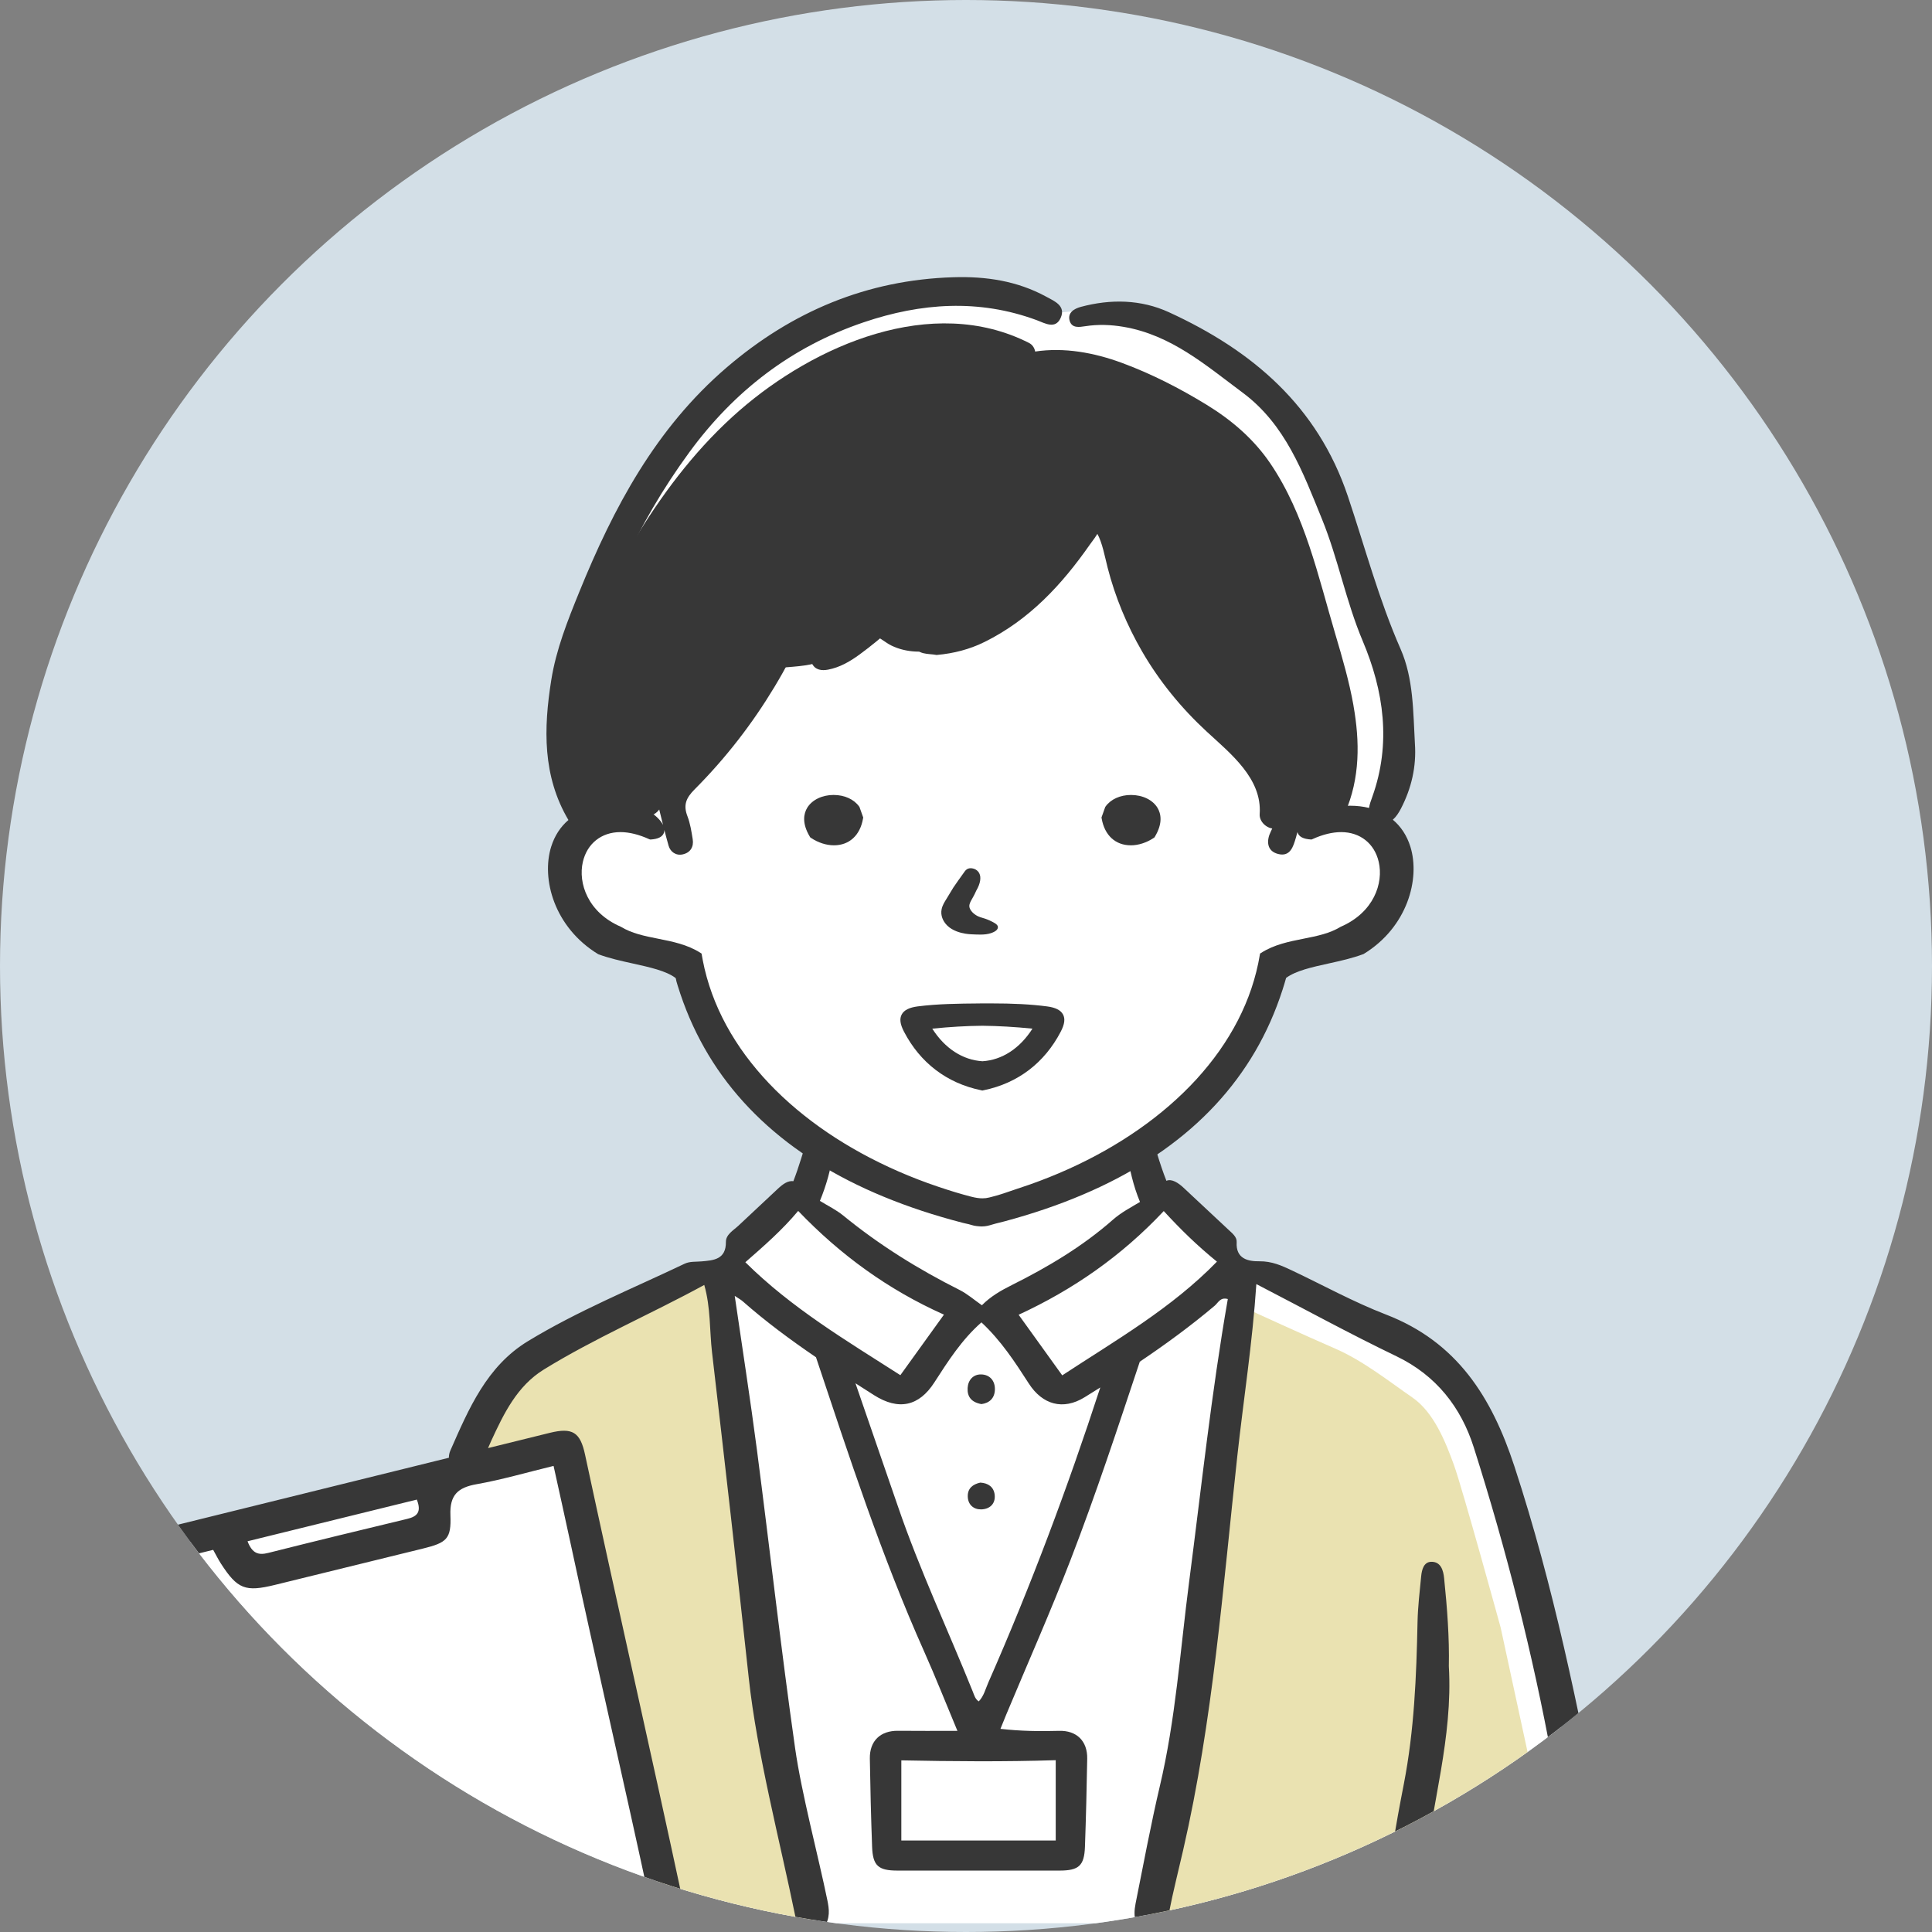<?xml version="1.0" encoding="UTF-8"?>
<svg id="_レイヤー_1" data-name="レイヤー 1" xmlns="http://www.w3.org/2000/svg" xmlns:xlink="http://www.w3.org/1999/xlink" viewBox="0 0 700 700">
  <rect x="0" y="0" width="700" height="700" fill="#808080" stroke="none"/>
  <defs>
    <style>
      .cls-1 {
        fill: none;
      }

      .cls-2 {
        fill: #eae2b1;
      }

      .cls-3 {
        fill: #373737;
      }

      .cls-4 {
        fill: #fff;
      }

      .cls-5 {
        fill: #909caf;
      }

      .cls-6 {
        fill: #d3dfe7;
      }

      .cls-7 {
        clip-path: url(#clippath);
      }
    </style>
    <clipPath id="clippath">
      <circle class="cls-1" cx="350" cy="350" r="350"/>
    </clipPath>
  </defs>
  <circle class="cls-6" cx="350" cy="350" r="350"/>
  <g class="cls-7">
    <g id="_ケアマネージャー" data-name="ケアマネージャー">
      <path id="_白" data-name="白" class="cls-4" d="M373.41,109.28s-14.75-3.46-26.86-3.2c-12.11.26-37.55,6.58-44.32,10.01-6.77,3.42-26.26,12.9-35.48,20.54-9.22,7.64-29.76,35.29-33.71,42.14-3.95,6.85-18.7,37.92-20.28,44.51-1.58,6.58-6.58,17.83-7.9,27.08-1.32,9.26-3.16,14-1.32,23.74,1.84,9.74,5.79,12.76,7.11,17.84,1.32,5.08,4.48.72.53,8.3-3.95,7.58-7.64,2.84-6.85,12.58.79,9.74.79,12.9,4.48,18.7,3.69,5.79,8.69,10.53,16.86,12.38,8.16,1.84,22.39,3.95,22.39,4.74s4.48,14.94,8.69,23.01c4.21,8.07,12.64,20.18,16.33,23.47,3.69,3.29,12.11,12.78,16.33,15.41,4.21,2.63,6.85,6.58,6.85,6.58,0,0-.83,10.27-3.16,12.9-2.33,2.63-6.06,1.5-12.38,8.78-6.32,7.28-5.77,8.86-10.65,14.13-4.89,5.27-1.2,5.45-9.36,6.94-8.16,1.49-7.11,1.49-12.38,3.6-5.27,2.11-48.2,22.39-55.04,27.65-6.85,5.27-16.07,12.38-19.23,21.33-3.16,8.95-8.05,20.77-8.05,20.77l-133.64,35.06-3.42,5.79,21.02,78.84s-4.43,8.33-5.22,12.55c-.79,4.21.53,31.37.53,31.37h534.63l-22.65-112.88s-15.8-51.23-20.28-65.98c-4.48-14.75-8.95-17.12-17.12-24.23-8.16-7.11-64-33.45-64-33.45l-8.16.79-5.53-12.11-20.22-16.59-3.77,2.74-6.82-19.07s18.7-14.23,25.81-20.94c7.11-6.71,18.17-20.33,19.49-26.96,1.32-6.62,1.32-16.63,7.11-19.26,5.79-2.63,24-5.53,27.93-8.43,3.93-2.9,10.52-7.9,12.1-15.01,1.58-7.11,2.11-12.64.79-17.38-1.32-4.74-5.85-10.17-5.85-10.17,0,0,9.8-16.69,9.53-29.33s-1.05-21.33-6.06-32.92c-5-11.59-14.22-25.02-15.8-35.03-1.58-10.01-4.74-30.02-19.49-47.93-14.75-17.91-16.07-20.81-30.81-29.5-14.75-8.69-24.5-8.55-34.5-10.27-10-1.72-18.96,1.84-22.65-.53-3.69-2.37-5.53-3.12-5.53-3.12Z"/>
      <g id="_塗り" data-name="塗り">
        <g>
          <path class="cls-2" d="M256.58,459.87s-22.8,7.68-38.66,18.09c-15.86,10.41-28.5,15.36-34.69,23.54-6.2,8.18-9.42,12.89-11.15,19.33-1.73,6.44-2.73,11.65-2.73,11.65l35.93-6.94,36.18,171.3h53.71s-19.52-102.41-19.76-108.36c-.25-5.95-18.83-128.61-18.83-128.61Z"/>
          <path class="cls-2" d="M453.39,474.97c-1.01.21-6.25,2.28-6.25,2.28l-5.64,45.22-25.04,174.37h150.43l-23.18-107.17s-13.91-50.61-16.93-58.91c-3.02-8.3-7.26-19.08-15.12-24.47-7.86-5.39-17.74-13.27-27.82-17.63-10.08-4.36-30.44-13.69-30.44-13.69Z"/>
        </g>
        <g>
          <path class="cls-3" d="M490.39,255.6c-1.54-8.67-4.04-17.27-6.51-25.59-6.29-21.19-11.03-43.55-23.64-62.13-6.01-8.84-13.98-15.67-23.15-21.28-9.65-5.91-19.99-11.21-30.66-15.14-9.99-3.68-20.82-5.68-31.37-4.09-.24-1.3-.99-2.49-2.23-3.12-35.23-17.85-77.82.9-104.92,24.5-14.55,12.67-26.48,28.1-36.52,44.35-10.17,16.48-20.11,34.46-23.72,53.55-1.96,10.38-2.06,21.14.7,31.4,1.35,5.02,3.38,10.33,6.38,14.65,2.24,3.22,6.37,2.6,9.88,2.69,3.26.09,6.52.18,9.77.27,2.2.06,4.6-1.63,5.08-3.77,1.21-5.44,5.42-9.64,8.91-13.83,4.14-4.97,8.29-9.93,12.43-14.9,4.11-4.92,8.19-9.86,12.32-14.76,1.5-1.77,3.04-3.7,5.05-4.93,2.1-1.29,4.67-1.54,7.09-1.73,5.7-.44,11.07-.92,16.11-3.79,3.92-2.23,7.27-5.41,11.37-7.33.41-.19,1.15-.48,2.08-.64.06.01.46-.01.55,0,.28,0,.4,0,.47-.02.08.03.19.06.34.11,2.51.71,4.5,2.74,6.84,3.86,5.51,2.65,11.76,2.66,17.61,1.17,11.1-2.82,21.01-10.19,29.19-17.78,3.99-3.71,7.71-7.69,11.3-11.77,3.47-3.94,6.6-8.32,10.38-11.97,1.59-1.54,2.55-1.93,4.1-2.13-.03-.02-.04-.03-.08-.06.03.02.07.04.1.06.17.09.34.19.51.29.04.07.71.61.76.66.07.08.12.14.17.2.16.22.3.44.44.67,1.91,3.44,2.7,8.13,3.81,12.45,2.71,10.59,6.98,20.85,12.49,30.35,6.24,10.76,14.21,20.52,23.41,29.01,8.66,8,20.09,16.98,19.18,29.88-.2,2.75,2.63,5.38,5.39,5.26l18.8-.81c2.19-.09,3.84-1.23,4.71-2.92.87-.42,1.62-1.05,2-1.91,5.52-12.67,5.39-25.9,3.07-38.98Z"/>
          <path class="cls-5" d="M395.65,191.47c-.67.11.49.34,0,0h0Z"/>
          <path class="cls-5" d="M395.64,191.46s0,0,0,0c0,0,0,0,.02,0,0,0,0,0,0,0,0,0-.01,0-.02,0Z"/>
        </g>
      </g>
      <g id="_アウトライン" data-name="アウトライン">
        <g>
          <path class="cls-3" d="M587.29,692.11c-.39-3.43-1.36-6.79-2.19-10.16-1.1-4.49-3.8-13.86-4.67-18.39-8.56-44.58-17.54-89-31.74-132.3-8.23-25.11-20.78-45.05-46.56-54.99-11.65-4.49-22.69-10.59-34.01-15.95-3.75-1.78-7.35-3.39-11.85-3.33-3.9.05-8.58-.79-8.2-6.94.12-1.89-1.62-3.23-2.99-4.51-5.43-5.06-10.85-10.12-16.26-15.2-1.8-1.69-4.29-3.38-6.21-2.51-2.54-6.43-4.33-13.13-6.3-19.77-2.51,2.85-5.29,5.37-8.33,7.51.06.5.1,1,.19,1.5,1.07,6.34,2.42,12.59,4.87,18.42-3.36,2.01-6.84,3.82-9.79,6.42-11.03,9.71-23.6,17.18-36.72,23.73-3.96,1.97-7.73,4.18-10.77,7.28-2.8-1.95-5.27-4.13-8.12-5.56-14.98-7.52-29.11-16.31-42.11-26.94-2.54-2.07-5.63-3.58-8.46-5.31,2.32-5.63,3.98-11.49,4.83-17.69-.18-.08-.38-.15-.56-.24-3.04-1.47-5.76-3.54-8.56-5.44-1.74,5.43-3.27,10.93-5.33,16.23-1.9-.26-3.65.9-5.68,2.8-4.74,4.43-9.48,8.87-14.21,13.31-1.85,1.73-4.57,3.2-4.55,5.89.06,6.43-4.54,6.68-8.88,7.06-2.07.18-4.2-.06-6.12.86-19.05,9.09-38.67,17.06-56.74,28.05-14.91,9.07-21.43,24.47-28.07,39.56-.4.9-.57,1.8-.56,2.67-42.6,10.51-85.2,21.02-127.79,31.57-8.51,2.11-11.29,6.59-9.36,15.1,5.36,23.53,10.82,47.03,16.25,70.54.19.83.44,1.65.71,2.46.47,1.42,1.09,2.69,1.91,3.63-4.51,13.41-5.8,28.09-4.63,41.35.33,3.71,1.42,7.21,5.94,6.99,4.55-.22,5.23-3.8,5.12-7.55-.06-2.07-.06-4.16-.27-6.22-2.65-25.92,11.68-52.19,31.24-67.38,3.41-2.65,6.54-3.01,10.36.21-8.33,10.77-16.47,21.64-21.93,34.16-1.19,2.73-2.53,5.46-3.26,8.33-.79,3.1-.26,6.23,3.43,7.23,3.29.89,5.19-1.26,6.37-4.01,5.12-11.9,11.29-23.21,18.99-33.67,2.47-3.36,5.04-6.59,8.27-9.27,2.42-2.02,4.94-3.93,7.77-.8,2.51,2.77,4.06,6.04.84,9.17-7.92,7.74-11.93,18.04-18.1,26.92-1.94,2.79-3.29,6.08-4.44,9.31-1.06,2.99-.95,6.17,2.64,7.58,3.24,1.28,5.57-.73,6.69-3.36,3.11-7.27,8.39-13.26,11.8-20.31,3.15-6.52,7.87-11.8,13.54-17.93,1.93,7.4,1.87,13.36-1.22,19.19-3.56,6.72-7.06,13.48-10.44,20.29-1.81,3.64-3.43,7.83,1.57,10.05,4.51,2.01,6.63-1.55,8.31-5.07,3.75-7.85,7.5-15.7,11.75-24.59,3.58,6.52,1.73,11.69-.12,16.69-1.76,4.75-4.47,17.56-5.17,22.66-.49,3.59-.64,7.5,3.8,8.4,4.53.92,6.16-2.68,6.46-6.33.55-6.59,4.9-20.36,5.77-26.81,1.19-8.84,2.6-17.72-7.39-23-2.29-1.21-1.66-3.61-1.91-5.57-.87-6.65-2.38-12.82-9.99-15.04-2.27-.66-2.81-2.92-3.84-4.67-1.68-2.86-3.74-6.11-6.87-6.47-8.84-1.01-17.5-3.3-26.19-4.36-9.71-1.19-16.72,6.67-23.91,12.42-5.51,4.4-10.02,9.72-13.66,15.61-1.08-4.73-2.19-9.46-3.28-14.19-3.41-14.77-6.68-29.58-10.33-44.29-1.08-4.34-.06-6.18,4.31-7.16,11.64-2.62,23.21-5.59,34.86-8.44,1.1,1.96,1.84,3.48,2.75,4.89,6.03,9.35,8.86,10.45,19.66,7.8,17.86-4.39,35.72-8.76,53.57-13.15,8.65-2.13,10.32-3.48,9.98-12.07-.29-7.28,2.63-10.04,9.46-11.25,9.18-1.62,18.18-4.27,27.91-6.63,2.14,9.72,4.18,18.83,6.14,27.96,8.76,40.92,19.93,88.97,28.68,129.89.45,2.09.59,3.72,1.28,5.74,1.05,3.1,3.34,5.8,6.9,5.2,3.58-.6,4.77-3.32,4.62-6.65-.08-1.69-.64-3.88-1-5.54-10.99-51.36-24.21-109.36-35.22-160.71-1.74-8.1-4.52-9.9-12.78-7.87-7.46,1.84-14.91,3.69-22.36,5.52.37-.86.73-1.72,1.12-2.56,4.59-9.94,9.37-19.91,19.1-25.91,18.54-11.42,38.6-19.99,58.12-30.64,2.36,8.32,1.89,16.46,2.81,24.39,4.58,39.32,9.06,78.65,13.31,118.01,2.96,27.47,11.43,59.68,16.93,86.65.68,3.32,2.71,5.61,6.22,5.37,3.83-.26,5.6-3.01,5.84-6.63.1-1.59-.18-3.24-.5-4.81-3.4-16.55-9.32-38.47-11.7-55.16-5.12-35.98-9.15-72.12-13.84-108.16-2.39-18.31-5.25-36.56-8.03-55.7,1.48,1,2.27,1.41,2.91,1.98,8.38,7.39,17.34,14,26.53,20.26,12.01,35.98,23.75,72.06,39.25,106.76,4.05,9.06,7.68,18.3,11.99,28.6-7.84,0-14.67.06-21.51-.02-6.35-.08-10.33,3.64-10.22,10.08.17,10.65.43,21.3.82,31.95.25,6.91,2.26,8.62,9.24,8.62,19.54-.02,39.08-.02,58.62,0,6.99,0,9.01-1.71,9.26-8.61.38-10.65.64-21.3.82-31.95.11-6.42-3.88-10.26-10.21-10.07-6.96.2-13.9.11-21.23-.72.8-1.98,1.42-3.54,2.07-5.1,7.81-18.7,16.04-37.23,23.34-56.13,9.14-23.65,17.06-47.74,25.08-71.8,9.38-6.32,18.51-12.99,27.18-20.32,1.21-1.03,2-3.16,4.71-2.38-5.95,34.07-9.58,68.37-14.03,102.56-3.23,24.78-4.86,49.77-10.66,74.2-2.88,12.15-6.3,30.02-8.73,42.27-.93,4.71-.46,9.45,5.3,10.22,5.09.68,6.18-3.52,6.97-7.71,1.02-5.45,3.7-16.38,4.95-21.79,10.84-47.09,14.42-95.17,19.66-143.03,2.24-20.43,5.46-40.74,6.88-62.14,17.48,9.05,33.91,18.05,50.76,26.15,14.46,6.95,23.43,18.58,28.01,32.99,11.79,37.09,21.36,74.8,28.39,113.11,3.18,17.31,7.63,39.53,12.54,56.46,1.09,3.75,3.05,6.56,7.25,5.94,4.23-.62,5.56-4.01,5.13-7.81ZM147.47,550.34c-16.78,4.03-33.55,8.09-50.28,12.31-3.49.88-5.79.28-7.5-4.22,20.72-5.1,41.06-10.11,61.33-15.1,1.85,4.67-.06,6.18-3.55,7.01ZM289.2,438.74c15.18,15.84,32.43,28.47,52.81,37.58-5.56,7.72-10.4,14.45-15.79,21.93-19.54-12.52-39.35-24.25-56.17-40.92,6.98-6.11,13.25-11.56,19.15-18.59ZM382.51,637.75v29.09h-55.94v-29.03c18.56.37,37.16.53,55.94-.06ZM358.08,609.63c-1.02,2.32-1.61,4.91-3.46,6.82-1.31-.86-1.64-2.26-2.14-3.5-8.98-22.3-19.22-44.07-27.04-66.85-5.14-14.98-10.36-29.93-15.49-44.91,2.23,1.43,4.45,2.86,6.69,4.28,8.98,5.72,16.36,4,21.88-4.57,4.99-7.74,9.94-15.51,17.07-21.78,7.09,6.6,12.15,14.36,17.17,22.16,4.93,7.66,12.39,9.8,20.2,4.98,1.9-1.17,3.8-2.36,5.69-3.55-11.81,36.28-25.2,71.98-40.57,106.92ZM384.87,498.32c-5.34-7.42-10.17-14.14-15.8-21.96,19.69-9.08,37.23-21.23,52.58-37.57,6.17,6.71,12.11,12.51,19.27,18.33-16.5,16.96-36.55,28.39-56.05,41.2Z"/>
          <path class="cls-3" d="M523.23,571.79c-.28-2.78-1.16-5.99-4.66-5.92-2.71.05-3.42,2.85-3.65,5.21-.54,5.53-1.2,11.07-1.32,16.61-.41,19.68-1.18,39.21-4.97,58.72-2.85,14.68-5.92,31.06-6.13,46.19-.05,3.89,1.37,7.13,5.65,7.39,4.26.26,6.11-2.87,6.62-6.64.59-4.35.84-10.27,1.3-14.64,2.59-24.82,10.39-49.01,8.87-74.99.22-10.23-.6-21.09-1.71-31.93Z"/>
          <path class="cls-3" d="M355.45,497.98c-2.79-.04-4.68,1.98-4.86,4.88-.2,3.17,1.35,5.22,5,5.87,2.85-.36,4.81-2.1,4.88-5.29.07-3.21-1.89-5.42-5.02-5.46Z"/>
          <path class="cls-3" d="M355.21,537.17c-2.77.6-4.65,2.09-4.57,5.06.08,3,2.17,4.71,4.87,4.65,3.02-.07,5.24-1.96,4.88-5.29-.31-2.82-2.34-4.24-5.17-4.41Z"/>
        </g>
        <g>
          <path class="cls-3" d="M355.44,395.01l.48.11.52-.11c12.36-2.55,22.01-9.91,27.91-21.26,1.39-2.69,1.64-4.66.79-6.2-.83-1.56-2.73-2.52-5.78-2.91-5.91-.77-12.23-1.09-20.49-1.09h-3.25l-.91.02c-7.3.06-14.85.13-22.21,1.07-3.04.39-4.95,1.35-5.78,2.91-.85,1.54-.6,3.51.79,6.2,5.89,11.34,15.54,18.7,27.93,21.26ZM355.92,371.65c5.8.06,11.75.41,18.16,1.05-4.58,7.19-11.02,11.36-18.12,11.81-7.16-.45-13.6-4.62-18.18-11.81,6.41-.64,12.36-1,18.14-1.05Z"/>
          <path class="cls-3" d="M409.69,306.28h0c2.77,0,5.72-.95,8.3-2.67l.29-.2.18-.3c2.95-4.94,2.14-8.37.94-10.39-1.73-2.9-5.41-4.69-9.63-4.69-3.89,0-7.33,1.56-9.2,4.18l-.12.17-1.36,3.81.07.39c1.05,6.07,4.99,9.69,10.53,9.69Z"/>
          <path class="cls-3" d="M302.08,288.02c-4.21,0-7.9,1.8-9.63,4.69-1.2,2.01-2.01,5.45.94,10.39l.18.3.29.2c2.58,1.72,5.52,2.67,8.3,2.67h0c5.55,0,9.49-3.62,10.53-9.69l.07-.39-1.36-3.81-.12-.17c-1.87-2.62-5.31-4.18-9.2-4.18Z"/>
          <path class="cls-3" d="M353.76,322.62c1.44-2.47,1.82-4.74,1.04-6.23-.57-1.1-1.72-1.77-3.07-1.82-1.39,0-1.98.84-2.5,1.59l-2.11,2.95c-.59.82-1.17,1.65-1.72,2.49-.44.69-.85,1.39-1.27,2.09-.35.6-.69,1.19-1.16,1.92-.75,1.19-1.52,2.41-1.81,3.86-.41,2.07.35,4.22,2.08,5.91,1.89,1.84,4.63,2.61,6.6,2.92,1.29.21,2.61.25,3.88.29h.41c.33.02.66.03,1,.03,1.58,0,2.81-.16,3.87-.51,1.93-.63,2.82-1.53,2.5-2.58-.22-.56-.89-.97-1.62-1.37l-.17-.09c-.74-.41-1.53-.74-2.13-.98-.47-.19-.97-.33-1.46-.48-.64-.19-1.25-.37-1.8-.64-.98-.47-1.81-1.13-2.4-1.91-.45-.6-.69-1.17-.71-1.7-.04-.92.53-1.89,1.03-2.75.54-.93,1.05-1.93,1.52-3Z"/>
          <path class="cls-3" d="M504.65,297c1.18-1.03,2.14-2.49,2.93-4.02,3.82-7.38,5.64-15.2,5.07-23.52-.66-11.6-.47-23.54-5.19-34.31-7.89-17.96-12.89-36.84-19.09-55.31-10.98-32.72-34.58-52.83-64.86-66.72-10.12-4.64-21.1-4.84-31.92-1.93-2.27.61-4.93,2.05-4.02,5.08.81,2.7,3.44,2.26,5.66,1.92,4.65-.72,9.24-.56,13.91.24,17.23,2.94,29.85,13.99,43.09,23.83,15.51,11.53,21.81,28.79,28.72,45.75,5.89,14.45,8.69,29.8,14.8,44.26,7.62,18.03,10.38,37.08,3.48,56.38-.46,1.28-1,2.71-1.21,4.08-2.11-.52-4.38-.8-6.8-.8-4.4,0-9.28.87-14.63,2.64-1.17.77-2.91,2.24-3.87,3.88.06-.46.12-.92.15-1.38.25-3.78,1.52-6.68,5.81-7.57-.67-5.77-4.1-8.75-7.3-11.7-24.95-23.01-41.31-51.3-52.55-82.77-.81-2.26-1.84-4.46-2.84-6.65-.72-1.58-2.08-2.36-3.79-1.99-1.91.41-2.21,2.14-2.1,3.64.24,3.27.41,6.61,1.21,9.77,7.48,29.36,21.89,55.2,43.61,76.35,8.08,7.87,12.91,14.3,7.5,25.16-1.55,3.11-1.62,7.02,2.69,8.11,4.39,1.11,5.48-2.73,6.42-5.92.2-.68.39-1.37.57-2.07.01.06,0,.11.02.17.47,1.55,2.09,2.41,4.97,2.57l.26-.05.12-.06c3.74-1.71,7.26-2.57,10.47-2.57,6.85,0,12.06,4.13,13.6,10.79,1.78,7.68-1.76,18.31-13.8,23.52-3.95,2.42-8.56,3.34-13.44,4.31-5.23,1.04-10.63,2.11-15.35,5.13l-.41.26-.08.46c-.68,4.09-1.71,8.19-3.05,12.18-1.32,3.93-2.99,7.85-4.95,11.65-1.93,3.74-4.18,7.43-6.69,10.99-2.48,3.51-5.27,6.96-8.29,10.27-2.99,3.26-6.27,6.45-9.75,9.47-3.45,2.99-7.17,5.9-11.07,8.62-3.88,2.71-7.99,5.3-12.24,7.7-4.23,2.39-8.7,4.65-13.26,6.71-4.56,2.06-9.32,3.96-14.14,5.66-1.45.51-2.89.99-4.33,1.46-1.68.55-3.35,1.11-5.04,1.71-1.45.52-2.81.87-4.24,1.24l-.97.25c-.8.21-1.61.31-2.48.31-1.21,0-2.5-.19-4.2-.63-3.58-.92-7.4-2.07-12-3.63-4.84-1.63-9.62-3.48-14.22-5.49-4.59-2-9.09-4.21-13.37-6.55-4.3-2.35-8.46-4.89-12.37-7.54-3.94-2.67-7.71-5.52-11.22-8.47-3.54-2.97-6.88-6.11-9.94-9.33-3.09-3.26-5.95-6.67-8.51-10.13-2.59-3.51-4.92-7.17-6.93-10.86-2.04-3.75-3.8-7.63-5.22-11.53-1.44-3.96-2.58-8.04-3.36-12.13-.12-.64-.24-1.28-.35-1.93l-.08-.46-.4-.26c-4.73-3.02-10.13-4.09-15.37-5.13-4.88-.97-9.48-1.89-13.5-4.34-11.97-5.18-15.51-15.81-13.74-23.49,1.54-6.65,6.75-10.79,13.6-10.79,3.21,0,6.74.87,10.6,2.63l.26.05h.14c2.73-.16,4.35-1.02,4.82-2.57.09-.3.11-.6.11-.9.5,1.91.98,3.82,1.53,5.71.64,2.23,2.67,3.72,5.18,3.14,2.75-.63,4-2.75,3.56-5.49-.45-2.81-.89-5.68-1.9-8.31-1.55-4.01-.57-6.57,2.56-9.71,22.65-22.73,38.36-49.7,48.63-79.82,1.61-4.72,2.93-9.66.84-15.2-4.91,1.8-5.08,1.73-8.13,8.94-12.84,30.36-28.98,58.64-52.6,82.29-1.59,1.6-3.23,3.43-2.73,5.73.78,3.66,1.66,7.3,2.58,10.92-.9-1.83-2.84-3.51-4.21-4.39-5.22-1.71-10.1-2.58-14.5-2.58-1.96,0-3.82.18-5.58.52-7.45-13.42-8.13-27.86-5.06-42.15,6.74-31.39,19.73-60.25,38.84-86.39,16.22-22.19,37.05-38.28,63.26-47.15,20.66-6.99,41.63-8.52,62.61-.77,2.99,1.11,6.8,3.46,8.71-.81,1.96-4.38-2.25-6.06-5.3-7.72-10.43-5.67-21.73-7.38-33.56-7.01-31.41.95-58.56,12.46-82.15,32.69-25.72,22.06-41,50.8-53.42,81.37-4.21,10.37-8.37,20.77-10.14,31.91-2.79,17.52-3.19,34.76,6.22,50.69-2.87,2.44-5,5.69-6.25,9.67-3.64,11.63,1.07,29.22,17.05,38.95,3.91,1.46,8.27,2.43,12.5,3.36,6.24,1.38,12.14,2.68,15.55,5.28.07.12.16.61.2.81.03.18.07.34.09.43.15.5.3,1.01.45,1.51.31,1,.62,1.99.96,2.98.66,1.97,1.38,3.92,2.13,5.82,1.5,3.79,3.22,7.52,5.11,11.08,1.88,3.56,3.98,7.03,6.23,10.34,2.25,3.3,4.72,6.53,7.35,9.59,2.62,3.06,5.46,6.03,8.45,8.85,2.98,2.81,6.19,5.53,9.53,8.1,3.33,2.55,6.9,5.02,10.61,7.34,3.69,2.31,7.62,4.53,11.67,6.59,4.04,2.06,8.31,4.02,12.71,5.83,4.37,1.8,8.99,3.51,13.74,5.08,4.73,1.56,9.69,3.01,14.77,4.33.41.11.83.2,1.24.29.64.14,1.27.27,1.89.48,1.17.39,2.48.49,3.49.54.14,0,.28,0,.41,0,1.32,0,2.43-.3,3.74-.7.86-.26,1.73-.48,2.6-.69.54-.13,1.08-.27,1.62-.41,2.53-.67,5.04-1.39,7.45-2.12,4.86-1.47,9.62-3.08,14.13-4.8,4.53-1.72,8.93-3.59,13.1-5.55,4.2-1.98,8.26-4.1,12.06-6.31,3.83-2.22,7.54-4.6,11.01-7.06,3.47-2.47,6.82-5.09,9.94-7.81,3.12-2.72,6.1-5.6,8.86-8.57,2.76-2.97,5.37-6.1,7.76-9.32,2.4-3.22,4.64-6.61,6.66-10.06,2.02-3.46,3.88-7.1,5.53-10.81,1.65-3.73,3.13-7.61,4.4-11.55.46-1.42.89-2.84,1.29-4.28,3.5-2.6,9.32-3.89,15.48-5.25,4.22-.93,8.59-1.9,12.59-3.41,15.89-9.69,20.59-27.27,16.95-38.9-1.26-4.04-3.45-7.34-6.39-9.79Z"/>
          <path class="cls-3" d="M397.24,186.62c-4.74-3.63-7.54,2.37-10.31,5.34-14.2,15.17-28.12,30.6-49.91,35.41-2.9.64-6.59,2.32-5.77,6.07.88,4.02,5.16,3.28,8.09,3.87,6.27-.55,12.01-2.06,17.43-4.74,16.15-7.99,27.91-20.7,37.96-35.05,2.17-3.09,6.55-7.8,2.5-10.89Z"/>
          <path class="cls-3" d="M352.13,194.13c1.75-2.51,3.26-5.26,3.5-9.16-.02-1.05.18-3.07-1.8-3.85-3.25-1.28-4.98,1.27-6.51,3.3-14.54,19.24-29.8,37.75-50.94,50.51-2.1,1.27-3.31,3.2-2.13,5.56,1.15,2.28,3.48,2.58,5.8,2.13,4.24-.81,7.89-2.93,11.3-5.42,16.24-11.91,29.38-26.7,40.78-43.07Z"/>
        </g>
      </g>
    </g>
  </g>
</svg>